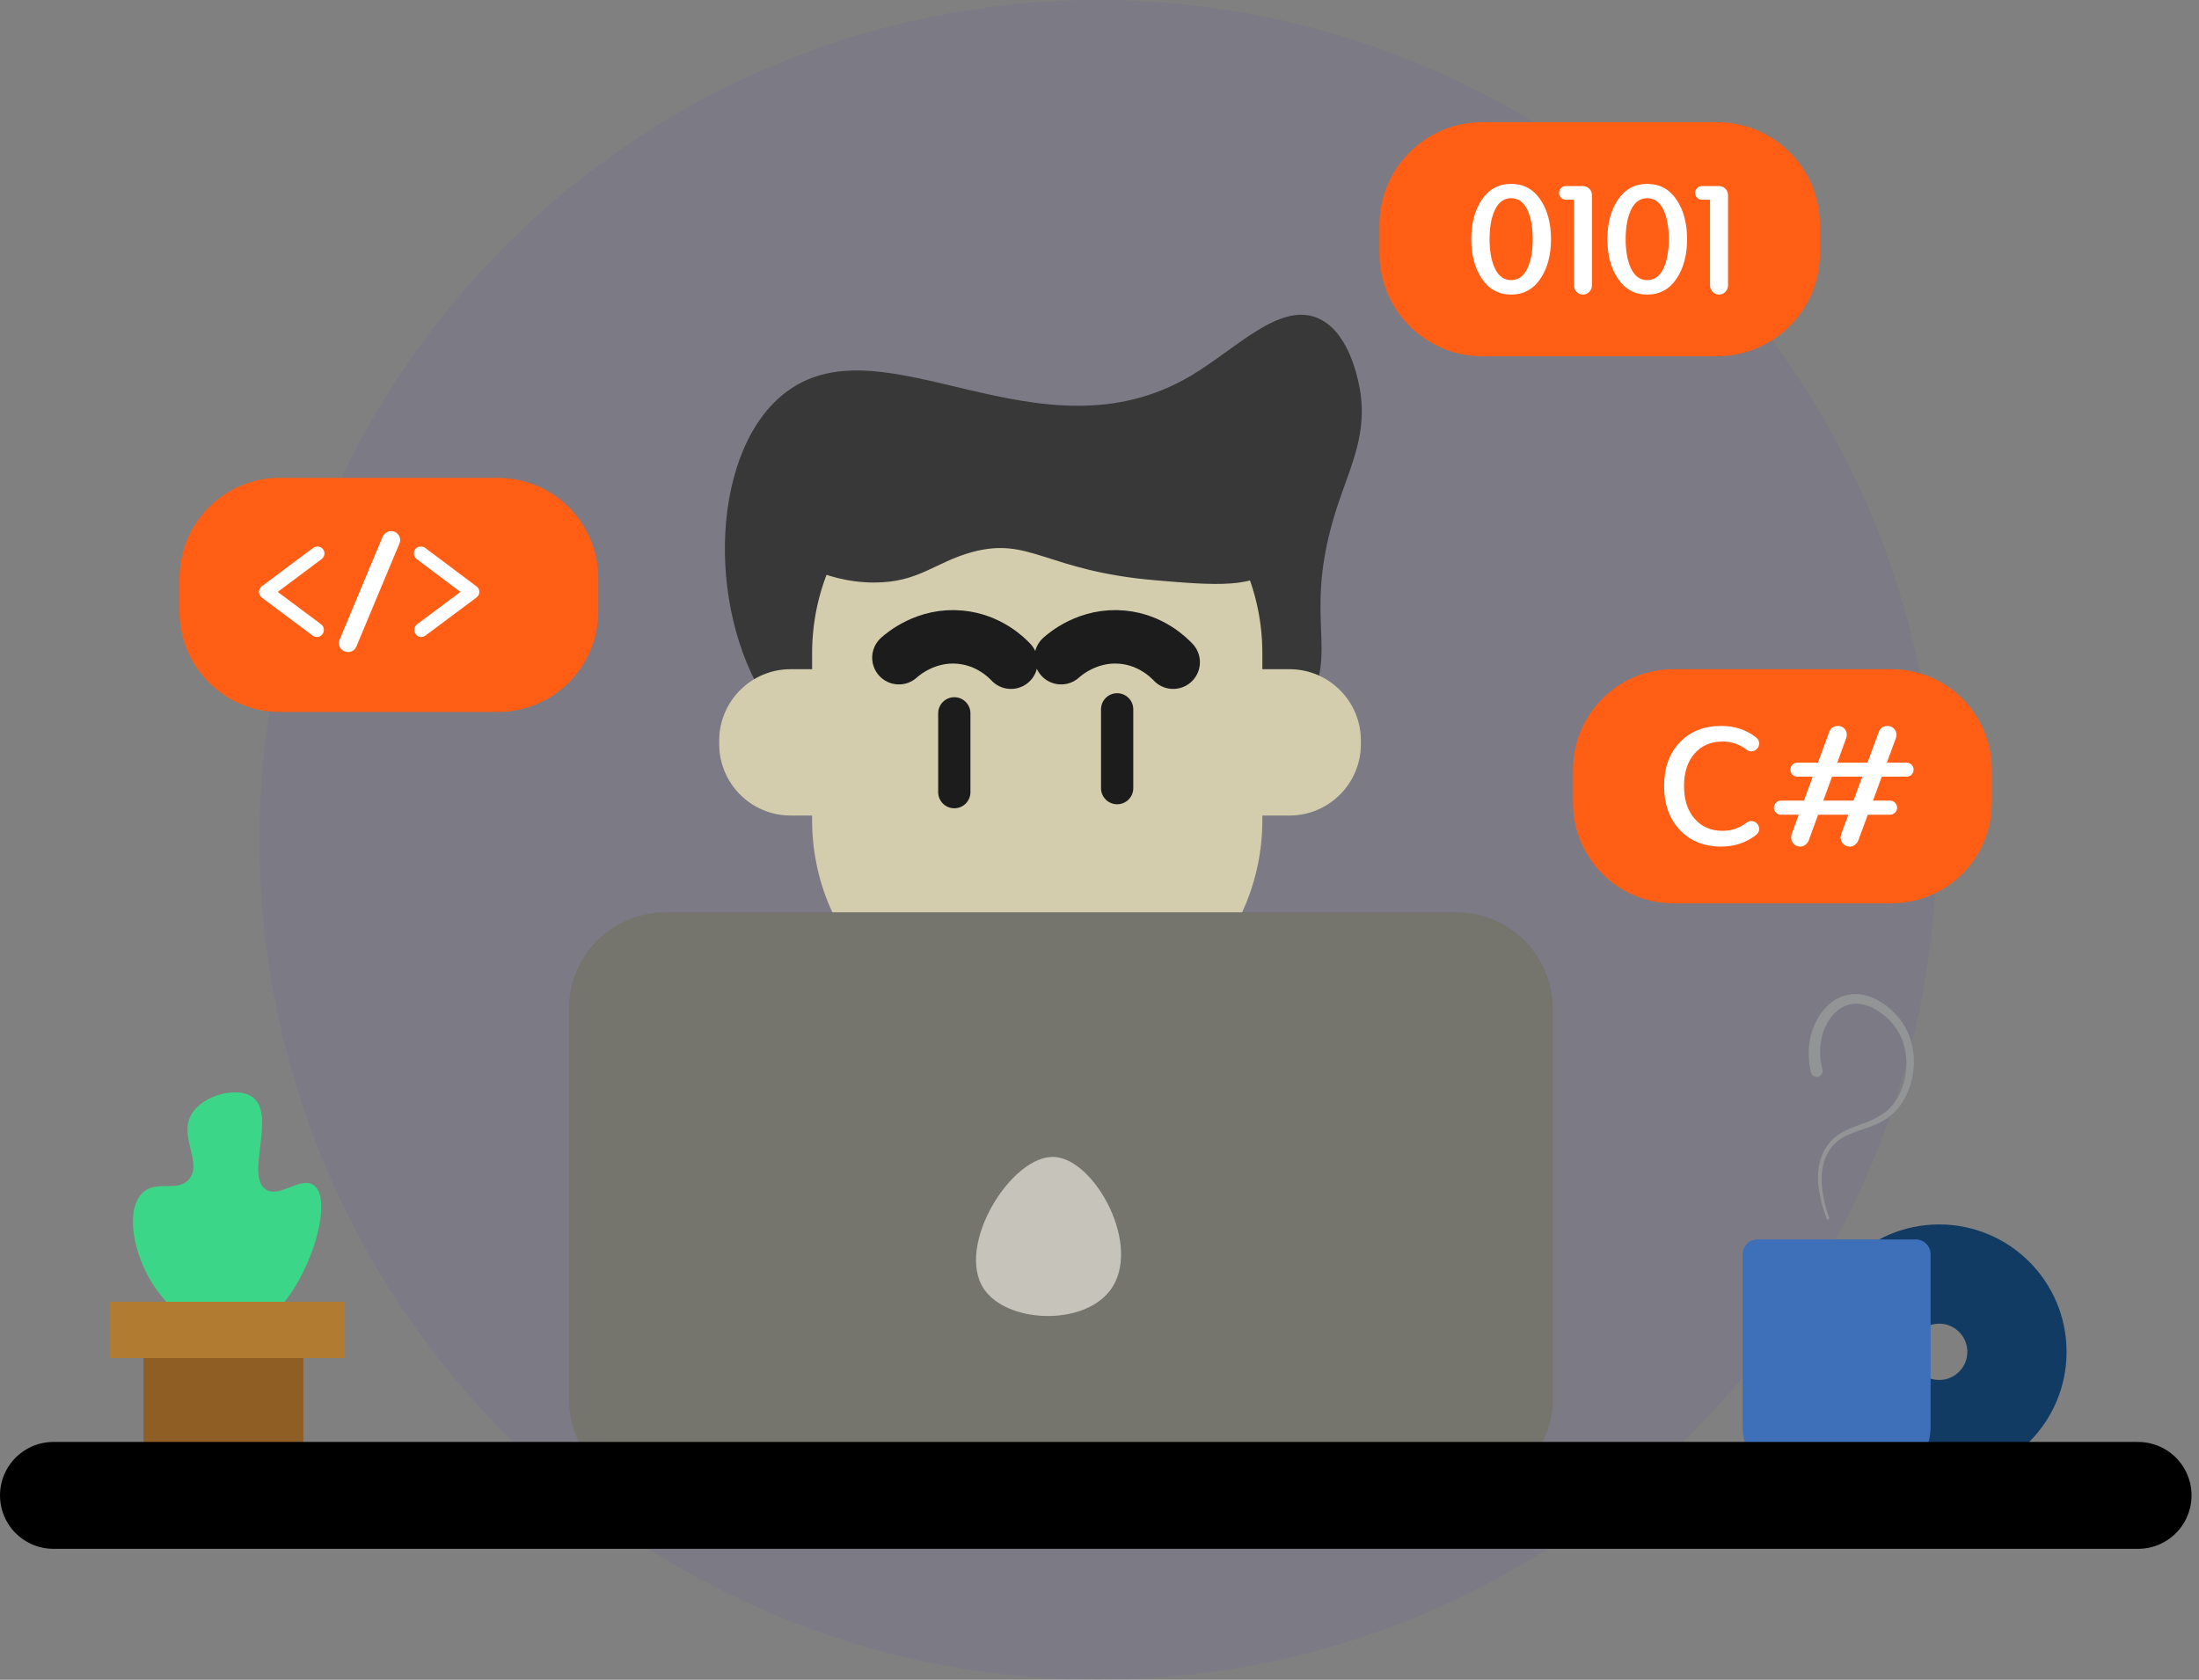 <svg width="288" height="220" viewBox="0 0 288 220" fill="none" xmlns="http://www.w3.org/2000/svg">
<rect x="0" y="0" width="288" height="220" fill="#808080" stroke="none"/>
<ellipse opacity="0.05" cx="143.822" cy="110" rx="109.822" ry="110" fill="#3600D0"/>
<path d="M224.859 46.663H194.152C186.701 46.663 180.661 40.623 180.661 33.172V29.491C180.661 22.04 186.701 16 194.152 16H224.859C232.31 16 238.35 22.04 238.35 29.491V33.172C238.35 40.623 232.31 46.663 224.859 46.663Z" fill="#FF5E14"/>
<path d="M247.704 118.309H219.171C211.906 118.309 206.017 112.42 206.017 105.156V100.799C206.017 93.535 211.906 87.646 219.171 87.646H247.704C254.969 87.646 260.858 93.535 260.858 100.799V105.156C260.858 112.42 254.969 118.309 247.704 118.309Z" fill="#FF5E14"/>
<path d="M65.198 93.248H36.665C29.4 93.248 23.511 87.359 23.511 80.094V75.738C23.511 68.473 29.4 62.584 36.665 62.584H65.198C72.462 62.584 78.352 68.473 78.352 75.738V80.094C78.351 87.359 72.462 93.248 65.198 93.248Z" fill="#FF5E14"/>
<path d="M41.578 71.582C41.837 71.582 42.055 71.669 42.23 71.845C42.406 72.02 42.494 72.231 42.494 72.478C42.494 72.79 42.364 73.043 42.104 73.238L36.375 77.525L42.045 81.754C42.292 81.936 42.416 82.183 42.416 82.495C42.416 82.755 42.325 82.975 42.143 83.157C41.961 83.339 41.746 83.43 41.5 83.43C41.292 83.43 41.103 83.365 40.935 83.235L34.29 78.266C34.043 78.084 33.919 77.837 33.919 77.525C33.919 77.213 34.043 76.967 34.29 76.785L41.013 71.757C41.168 71.64 41.357 71.582 41.578 71.582Z" fill="white"/>
<path d="M51.224 69.555C51.549 69.555 51.828 69.672 52.062 69.906C52.296 70.139 52.413 70.425 52.413 70.763C52.413 70.919 52.374 71.075 52.296 71.231L46.683 84.657C46.462 85.151 46.092 85.398 45.573 85.398C45.248 85.398 44.969 85.284 44.735 85.057C44.501 84.83 44.384 84.547 44.384 84.209C44.384 84.041 44.423 83.878 44.501 83.722L50.113 70.296C50.217 70.075 50.37 69.896 50.571 69.76C50.772 69.623 50.99 69.555 51.224 69.555Z" fill="white"/>
<path d="M55.102 71.582C55.336 71.582 55.53 71.64 55.686 71.757L62.39 76.785C62.65 76.98 62.779 77.226 62.779 77.525C62.779 77.824 62.649 78.071 62.39 78.266L55.725 83.235C55.556 83.365 55.375 83.43 55.18 83.43C54.933 83.43 54.718 83.339 54.537 83.157C54.355 82.975 54.264 82.755 54.264 82.495C54.264 82.183 54.387 81.936 54.634 81.754L60.305 77.525L54.595 73.238C54.335 73.043 54.205 72.79 54.205 72.478C54.205 72.219 54.29 72.004 54.459 71.835C54.627 71.666 54.842 71.582 55.102 71.582Z" fill="white"/>
<path d="M194.087 26.138C195.016 24.768 196.292 24.082 197.912 24.082C199.533 24.082 200.809 24.768 201.738 26.138C202.668 27.509 203.133 29.237 203.133 31.322C203.133 33.408 202.668 35.139 201.738 36.516C200.809 37.892 199.533 38.581 197.912 38.581C196.292 38.581 195.016 37.892 194.087 36.516C193.157 35.139 192.692 33.408 192.692 31.322C192.692 29.237 193.157 27.509 194.087 26.138ZM200.013 27.434C199.53 26.451 198.83 25.959 197.912 25.959C196.995 25.959 196.295 26.451 195.812 27.434C195.329 28.417 195.088 29.713 195.088 31.322C195.088 32.931 195.329 34.227 195.812 35.211C196.295 36.194 196.995 36.686 197.912 36.686C198.83 36.686 199.53 36.194 200.013 35.211C200.496 34.227 200.737 32.931 200.737 31.322C200.737 29.713 200.496 28.417 200.013 27.434Z" fill="white"/>
<path d="M206.136 26.156H205.081C204.831 26.156 204.619 26.07 204.447 25.897C204.274 25.724 204.188 25.512 204.188 25.262C204.188 25.012 204.274 24.8 204.447 24.628C204.619 24.455 204.831 24.368 205.081 24.368H207.316C207.638 24.368 207.915 24.485 208.147 24.717C208.38 24.95 208.496 25.227 208.496 25.548V37.383C208.496 37.705 208.38 37.985 208.147 38.223C207.915 38.462 207.638 38.581 207.316 38.581C206.994 38.581 206.717 38.462 206.485 38.223C206.252 37.985 206.136 37.705 206.136 37.383V26.156Z" fill="white"/>
<path d="M211.911 26.138C212.84 24.768 214.115 24.082 215.736 24.082C217.357 24.082 218.632 24.768 219.562 26.138C220.492 27.509 220.956 29.237 220.956 31.322C220.956 33.408 220.492 35.139 219.562 36.516C218.632 37.892 217.357 38.581 215.736 38.581C214.115 38.581 212.84 37.892 211.911 36.516C210.981 35.139 210.516 33.408 210.516 31.322C210.516 29.237 210.981 27.509 211.911 26.138ZM217.837 27.434C217.354 26.451 216.654 25.959 215.736 25.959C214.818 25.959 214.118 26.451 213.635 27.434C213.153 28.417 212.911 29.713 212.911 31.322C212.911 32.931 213.153 34.227 213.635 35.211C214.118 36.194 214.818 36.686 215.736 36.686C216.654 36.686 217.354 36.194 217.837 35.211C218.319 34.227 218.561 32.931 218.561 31.322C218.561 29.713 218.319 28.417 217.837 27.434Z" fill="white"/>
<path d="M223.959 26.156H222.905C222.654 26.156 222.443 26.07 222.27 25.897C222.097 25.724 222.011 25.512 222.011 25.262C222.011 25.012 222.097 24.8 222.27 24.628C222.443 24.455 222.654 24.368 222.905 24.368H225.139C225.461 24.368 225.738 24.485 225.971 24.717C226.203 24.95 226.319 25.227 226.319 25.548V37.383C226.319 37.705 226.203 37.985 225.971 38.223C225.738 38.462 225.461 38.581 225.139 38.581C224.817 38.581 224.541 38.462 224.308 38.223C224.076 37.985 223.959 37.705 223.959 37.383V26.156Z" fill="white"/>
<path d="M225.427 95.076C227.181 95.076 228.701 95.576 229.987 96.576C230.26 96.797 230.396 97.051 230.396 97.336C230.396 97.648 230.292 97.905 230.084 98.106C229.876 98.308 229.623 98.408 229.324 98.408C229.116 98.408 228.915 98.33 228.72 98.174C227.824 97.473 226.778 97.122 225.583 97.122C224.075 97.122 222.861 97.645 221.938 98.691C221.016 99.736 220.555 101.156 220.555 102.948C220.555 104.741 221.016 106.167 221.938 107.226C222.861 108.285 224.075 108.814 225.583 108.814C226.778 108.814 227.824 108.463 228.72 107.762C228.915 107.606 229.116 107.528 229.324 107.528C229.623 107.528 229.876 107.629 230.084 107.83C230.292 108.031 230.396 108.288 230.396 108.6C230.396 108.885 230.26 109.139 229.987 109.36C228.675 110.373 227.154 110.88 225.427 110.88C223.179 110.88 221.37 110.152 220 108.697C218.629 107.242 217.944 105.326 217.944 102.948C217.944 100.571 218.629 98.664 220 97.229C221.37 95.794 223.179 95.076 225.427 95.076Z" fill="white"/>
<path d="M247.233 95.076C247.557 95.076 247.83 95.193 248.051 95.427C248.272 95.66 248.382 95.933 248.382 96.245C248.382 96.349 248.356 96.492 248.304 96.674L247.116 99.889H249.708C249.967 99.889 250.185 99.977 250.361 100.152C250.536 100.327 250.623 100.545 250.623 100.805C250.623 101.065 250.536 101.282 250.361 101.458C250.185 101.633 249.967 101.721 249.708 101.721H246.453L245.304 104.858H247.525C247.785 104.858 248.006 104.949 248.187 105.131C248.369 105.313 248.46 105.534 248.46 105.794C248.46 106.04 248.369 106.255 248.187 106.437C248.006 106.619 247.785 106.709 247.525 106.709H244.621L243.374 110.08C243.283 110.314 243.137 110.506 242.936 110.655C242.734 110.804 242.51 110.879 242.264 110.879C241.926 110.879 241.64 110.763 241.406 110.529C241.172 110.295 241.056 110.016 241.056 109.691C241.056 109.587 241.081 109.444 241.133 109.262L242.069 106.709H238.113L236.885 110.08C236.794 110.314 236.644 110.506 236.437 110.655C236.229 110.804 236.001 110.879 235.755 110.879C235.43 110.879 235.154 110.765 234.927 110.538C234.699 110.311 234.586 110.029 234.586 109.691C234.586 109.535 234.605 109.392 234.644 109.262L235.58 106.709H233.261C233 106.709 232.78 106.619 232.598 106.437C232.416 106.255 232.325 106.04 232.325 105.794C232.325 105.534 232.416 105.313 232.598 105.131C232.78 104.949 233.001 104.858 233.261 104.858H236.261L237.411 101.721H235.404C235.144 101.721 234.927 101.633 234.751 101.458C234.576 101.282 234.488 101.065 234.488 100.805C234.488 100.545 234.576 100.328 234.751 100.152C234.927 99.977 235.144 99.889 235.404 99.889H238.093L239.574 95.855C239.769 95.336 240.159 95.076 240.744 95.076C241.068 95.076 241.338 95.19 241.552 95.417C241.767 95.644 241.874 95.921 241.874 96.245C241.874 96.349 241.848 96.492 241.796 96.674L240.627 99.889H244.583L246.064 95.856C246.258 95.336 246.648 95.076 247.233 95.076ZM238.795 104.858H242.751L243.901 101.721H239.945L238.795 104.858Z" fill="white"/>
<path d="M171.963 90.742C174.852 84.58 170.689 79.757 175.207 66.123C176.941 60.887 179.242 56.508 178.007 50.496C177.74 49.192 176.533 43.314 172.553 41.651C167.554 39.561 161.899 45.675 156.042 49.169C136.259 60.972 116.009 41.799 103.118 51.233C93.152 58.526 92.326 79.446 100.464 91.921C116.216 116.066 164.414 106.842 171.963 90.742Z" fill="#383838"/>
<path d="M136.549 136.197H135.141C119.246 136.197 106.361 123.311 106.361 107.416V85.566C106.361 69.671 119.246 56.786 135.141 56.786H136.549C152.444 56.786 165.329 69.671 165.329 85.566V107.416C165.329 123.311 152.444 136.197 136.549 136.197Z" fill="#D3CDAE"/>
<path d="M152.425 97.457V97C152.425 91.834 156.613 87.646 161.779 87.646H168.88C174.046 87.646 178.234 91.834 178.234 97V97.457C178.234 102.623 174.046 106.811 168.88 106.811H161.779C156.613 106.811 152.425 102.623 152.425 97.457Z" fill="#D3CDAE"/>
<path d="M94.194 97.457V97C94.194 91.834 98.382 87.646 103.548 87.646H110.649C115.815 87.646 120.003 91.834 120.003 97V97.457C120.003 102.623 115.815 106.811 110.649 106.811H103.548C98.382 106.811 94.194 102.623 94.194 97.457Z" fill="#D3CDAE"/>
<path d="M106.214 74.526C108.079 75.328 110.953 76.29 114.469 76.295C120.328 76.303 122.421 73.646 127.295 72.314C134.911 70.234 136.935 74.773 151.325 76C158.969 76.652 164.709 77.142 167.099 73.936C169.848 70.248 167.35 62.755 161.644 55.214L125.821 54.624L101.349 72.462L106.214 74.526Z" fill="#383838"/>
<path d="M146.312 105.337C145.145 105.337 144.199 104.391 144.199 103.224V92.904C144.199 91.737 145.145 90.791 146.312 90.791C147.479 90.791 148.425 91.737 148.425 92.904V103.224C148.425 104.391 147.479 105.337 146.312 105.337Z" fill="#1C1C1C"/>
<path d="M124.985 105.861C123.818 105.861 122.872 104.915 122.872 103.748V93.428C122.872 92.261 123.818 91.315 124.985 91.315C126.152 91.315 127.098 92.261 127.098 93.428V103.748C127.098 104.915 126.153 105.861 124.985 105.861Z" fill="#1C1C1C"/>
<path d="M117.729 86.139C118.231 85.688 121.306 83.016 125.788 83.453C129.527 83.817 131.823 86.11 132.405 86.729" stroke="#1C1C1C" stroke-width="7" stroke-miterlimit="10" stroke-linecap="round"/>
<path d="M138.974 86.139C139.476 85.688 142.551 83.016 147.033 83.453C150.772 83.817 153.068 86.11 153.65 86.729" stroke="#1C1C1C" stroke-width="7" stroke-miterlimit="10" stroke-linecap="round"/>
<path d="M190.735 195.852H87.147C80.173 195.852 74.518 190.198 74.518 183.224V132.118C74.518 125.143 80.173 119.489 87.147 119.489H190.735C197.709 119.489 203.364 125.143 203.364 132.118V183.224C203.364 190.198 197.709 195.852 190.735 195.852Z" fill="#75746D"/>
<path d="M138.106 151.528C143.447 151.834 149.707 163.339 145.378 169.022C141.798 173.722 131.865 173.272 128.867 168.826C125.067 163.188 132.471 151.205 138.106 151.528Z" fill="#C6C4BA"/>
<path d="M39.727 175.066H18.794V196H39.727V175.066Z" fill="#8E5E25"/>
<path d="M21.176 169.791C17.562 165.456 16.159 158.533 18.714 156.182C20.552 154.491 23.289 156.225 24.774 154.425C26.547 152.277 23.395 148.903 25.047 145.99C26.515 143.402 31.203 142.187 33.183 143.774C36.151 146.154 32.092 154.08 34.835 155.803C36.657 156.947 39.352 154.023 41.071 155.222C42.949 156.53 41.832 161.476 40.669 164.397C39.967 166.162 36.676 174.425 30.04 174.659C25.37 174.823 22.104 170.905 21.176 169.791Z" fill="#3CD689"/>
<path d="M45.182 170.496H14.371V177.867H45.182V170.496Z" fill="#B27B32"/>
<path d="M253.971 187.237C259.596 187.237 264.157 182.677 264.157 177.051C264.157 171.426 259.596 166.865 253.971 166.865C248.346 166.865 243.785 171.426 243.785 177.051C243.785 182.677 248.346 187.237 253.971 187.237Z" stroke="#123B63" stroke-width="13" stroke-miterlimit="10"/>
<path d="M245.051 194.624H236.026C231.72 194.624 228.229 191.133 228.229 186.827V164.277C228.229 163.203 229.099 162.333 230.173 162.333H250.904C251.978 162.333 252.848 163.203 252.848 164.277V186.827C252.848 191.133 249.357 194.624 245.051 194.624Z" fill="#3E70BA"/>
<path d="M7 195.853H280.022" stroke="black" stroke-width="14" stroke-miterlimit="10" stroke-linecap="round"/>
<path d="M237.166 140.444C236.912 139.341 236.821 138.196 236.925 137.062C237.027 135.929 237.325 134.806 237.848 133.78C237.985 133.526 238.111 133.267 238.279 133.03L238.519 132.669L238.793 132.328C238.965 132.095 239.188 131.898 239.389 131.687C239.493 131.583 239.614 131.496 239.726 131.4C239.842 131.309 239.95 131.208 240.079 131.132L240.455 130.89C240.579 130.809 240.721 130.752 240.854 130.683C241.117 130.538 241.414 130.46 241.699 130.36C242.288 130.208 242.899 130.16 243.495 130.213C244.09 130.277 244.658 130.436 245.194 130.651C245.73 130.867 246.221 131.156 246.688 131.471C247.156 131.787 247.579 132.155 247.98 132.543C248.379 132.933 248.746 133.355 249.071 133.817C249.732 134.738 250.167 135.798 250.415 136.882C250.661 137.969 250.715 139.089 250.6 140.187C250.478 141.284 250.18 142.361 249.709 143.362C249.241 144.361 248.583 145.291 247.727 146.015C246.875 146.744 245.861 147.231 244.857 147.599C243.852 147.972 242.84 148.251 241.923 148.688C241.002 149.112 240.203 149.743 239.643 150.577C239.093 151.413 238.747 152.39 238.643 153.408C238.572 153.914 238.579 154.431 238.591 154.946C238.626 155.461 238.672 155.977 238.767 156.488C238.937 157.514 239.225 158.521 239.559 159.512L239.56 159.514C239.59 159.606 239.541 159.705 239.45 159.736C239.359 159.766 239.261 159.719 239.229 159.63C238.867 158.633 238.548 157.615 238.348 156.565C238.239 156.042 238.177 155.508 238.129 154.973C238.103 154.437 238.084 153.896 238.145 153.355C238.23 152.274 238.576 151.198 239.162 150.26C239.756 149.323 240.656 148.581 241.636 148.104C242.614 147.612 243.637 147.305 244.597 146.922C245.558 146.543 246.461 146.075 247.201 145.411C247.942 144.753 248.511 143.911 248.914 142.996C249.318 142.081 249.566 141.093 249.654 140.094C249.815 138.101 249.352 136.034 248.18 134.463C247.889 134.069 247.553 133.701 247.19 133.364C246.827 133.029 246.444 132.71 246.03 132.447C245.619 132.183 245.191 131.945 244.744 131.778C244.298 131.612 243.841 131.498 243.385 131.459C242.929 131.432 242.481 131.481 242.051 131.6C241.843 131.684 241.625 131.739 241.429 131.858C241.33 131.913 241.225 131.954 241.131 132.02L240.847 132.214C240.749 132.272 240.666 132.356 240.578 132.43C240.492 132.508 240.398 132.575 240.318 132.66C240.162 132.836 239.987 132.991 239.853 133.187L239.637 133.467L239.448 133.769C239.313 133.965 239.216 134.185 239.107 134.397C238.691 135.259 238.46 136.216 238.397 137.182C238.331 138.149 238.432 139.128 238.673 140.073L238.674 140.077C238.78 140.493 238.53 140.915 238.114 141.021C237.699 141.127 237.277 140.876 237.171 140.461C237.169 140.456 237.167 140.448 237.166 140.444Z" fill="#929496"/>
</svg>
